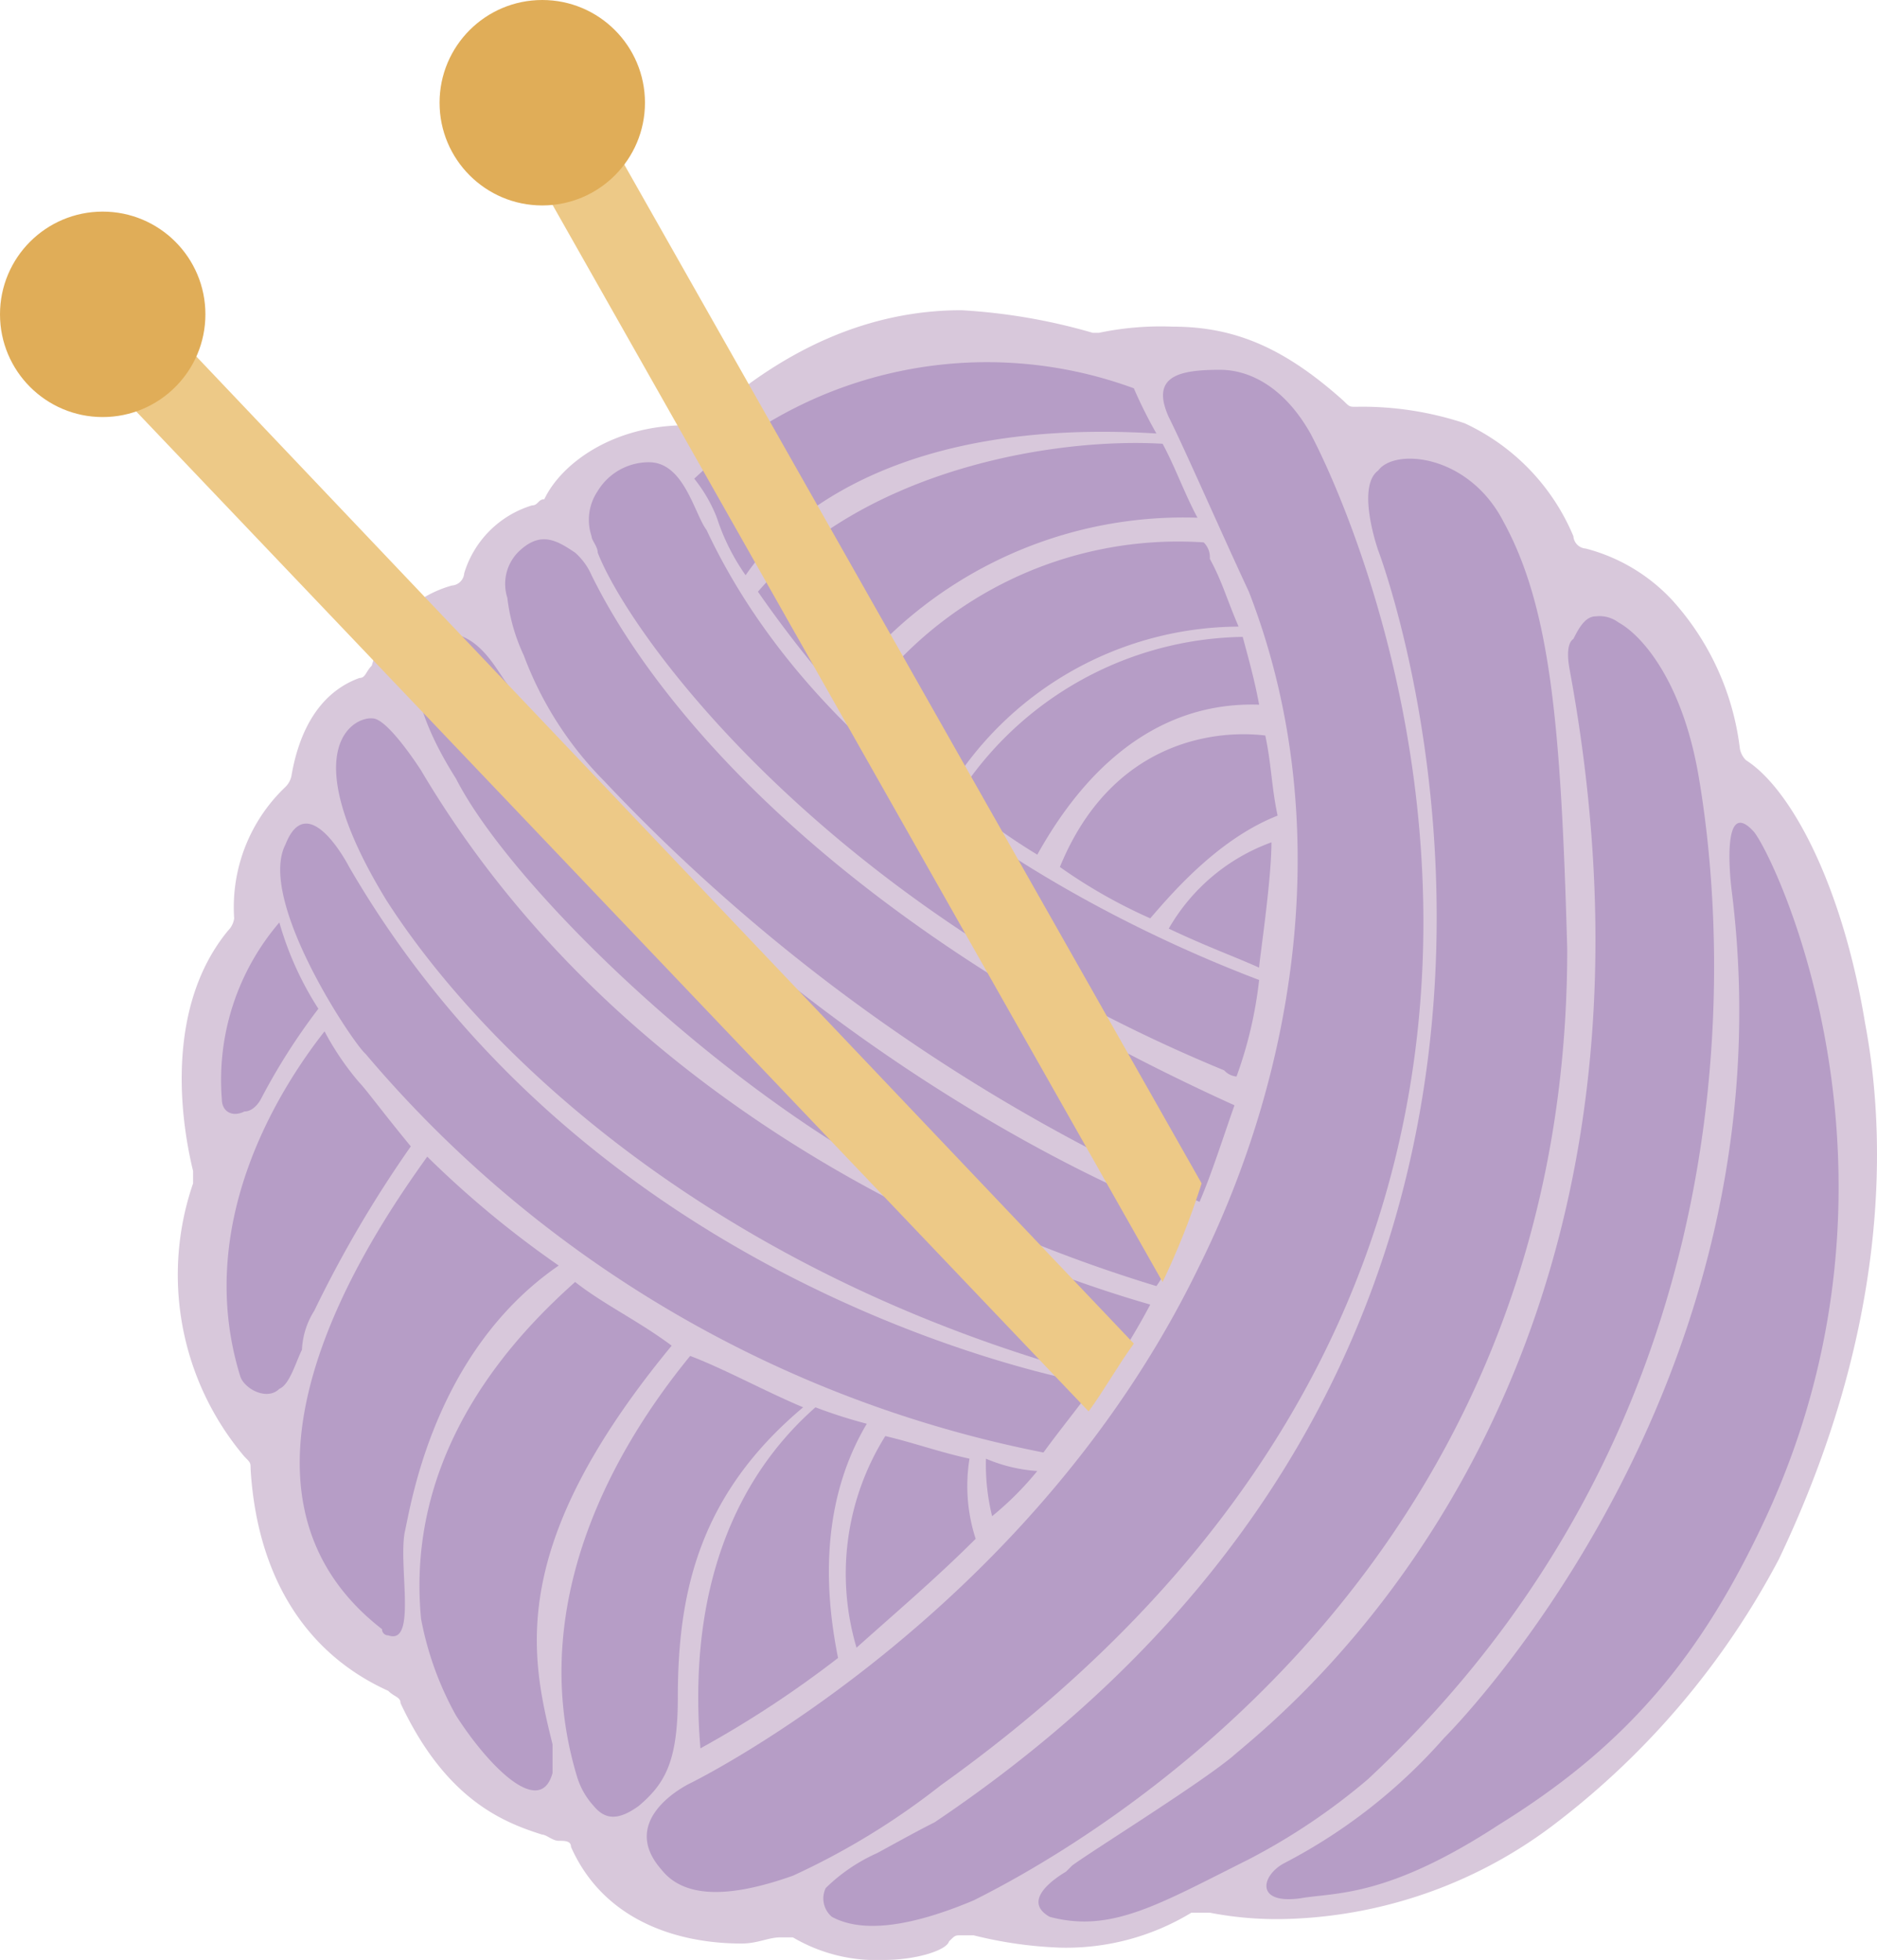 <svg id="Group_67" data-name="Group 67" xmlns="http://www.w3.org/2000/svg" width="91.381" height="95.4" viewBox="0 0 91.381 95.4">
  <path id="Path_163" data-name="Path 163" d="M43,95.4a8.009,8.009,0,0,1-4.4-1.1H38c-.6,0-1.1.3-1.9.3-3.1,0-6.7-1.1-8.3-4.7,0-.3-.3-.3-.6-.3s-.6-.3-.8-.3c-1.9-.6-4.7-1.7-6.9-6.4,0-.3-.3-.3-.6-.6-4.2-1.9-6.4-5.8-6.7-10.8,0-.3,0-.3-.3-.6A13.692,13.692,0,0,1,9.4,57.6V57c-.8-3.3-1.1-8.3,1.7-11.7a1.047,1.047,0,0,0,.3-.6,8.074,8.074,0,0,1,2.5-6.4,1.047,1.047,0,0,0,.3-.6c.3-1.7,1.1-3.9,3.3-4.7.3,0,.3-.3.6-.6A5.617,5.617,0,0,1,22,28.5a.645.645,0,0,0,.6-.6,4.956,4.956,0,0,1,3.3-3.3c.3,0,.3-.3.6-.3.8-1.7,3.3-3.6,6.9-3.6h.3c.3,0,.3,0,.6-.3,1.4-1.1,5.8-5.3,12.5-5.3a28.615,28.615,0,0,1,6.4,1.1h.3a14.606,14.606,0,0,1,3.6-.3c3.1,0,5.5,1.1,8.3,3.6.3.3.3.3.6.3a15.843,15.843,0,0,1,5.3.8,10.539,10.539,0,0,1,5.3,5.5.645.645,0,0,0,.6.6,8.749,8.749,0,0,1,4.2,2.5,13.064,13.064,0,0,1,3.3,7.2,1.047,1.047,0,0,0,.3.6c2.2,1.4,4.7,6.1,5.8,12.8,1.1,5.8,1.1,15-4.2,26.1h0A39.155,39.155,0,0,1,75.8,88.7a22.565,22.565,0,0,1-13,4.7,17.106,17.106,0,0,1-3.9-.3H58a11.726,11.726,0,0,1-6.4,1.7,20.258,20.258,0,0,1-4.2-.6h-.6c-.3,0-.3,0-.6.3C46.1,94.9,44.7,95.4,43,95.4Z" fill="#d8c8db"/>
  <path id="Path_164" data-name="Path 164" d="M56.9,20.3c-.9-2,.5-2.3,2.5-2.3,1.4,0,3.1.8,4.4,3.1,2.8,5.3,17.8,40.2-18,65.8a35.632,35.632,0,0,1-7.2,4.4c-3.1,1.1-5.3,1.1-6.4-.3-2.2-2.5,1.4-4.2,1.4-4.2s16.4-8,24.7-25c5-10,6.7-22.2,2.5-33C59.4,25.8,57.7,21.9,56.9,20.3Z" fill="#b69dc6"/>
  <path id="Path_165" data-name="Path 165" d="M42.7,90.2a8.518,8.518,0,0,0-2.5,1.7,1.167,1.167,0,0,0,.3,1.4c1.1.6,3.1.8,6.9-.8,4.4-2.2,28.9-15.3,28.9-46.3-.3-10.8-.8-16.6-3.1-20.8-1.7-3.3-5.3-3.6-6.1-2.5-1.1.8,0,3.9,0,3.9S81.5,64.5,45.5,88.7C44.7,89.1,43.8,89.6,42.7,90.2Z" fill="#b69dc6"/>
  <path id="Path_166" data-name="Path 166" d="M76.6,31.1c.3-.6.6-1.1,1.1-1.1a1.548,1.548,0,0,1,1.1.3c1.1.6,3.1,2.8,3.9,7.5s4.4,29.7-16.1,48.8a30.92,30.92,0,0,1-5.8,3.9c-4.4,2.2-6.7,3.6-9.7,2.8-1.4-.8.3-1.9.8-2.2l.3-.3c1.1-.8,6.1-3.9,7.8-5.3,1.9-1.7,23-17.5,16.4-53C76.3,31.9,76.3,31.3,76.6,31.1Z" fill="#b69dc6"/>
  <path id="Path_167" data-name="Path 167" d="M84.3,43.3s-.6-4.7,1.1-2.8c1.1,1.4,8.3,16.6.6,33.3-3.1,6.7-6.7,11.1-13,15-5.5,3.6-8,3.3-9.7,3.6-2.2.3-1.9-1.1-.8-1.7a26.775,26.775,0,0,0,7.8-6.1S87.4,67.7,84.3,43.3Z" fill="#b69dc6"/>
  <path id="Path_168" data-name="Path 168" d="M60.2,52.4a.929.929,0,0,1-.6-.3C40.2,44.1,30.7,31,29.1,26.9c0-.3-.3-.6-.3-.8a2.493,2.493,0,0,1,.3-2.2,2.907,2.907,0,0,1,2.5-1.4c1.7,0,2.2,2.5,2.8,3.3,6.1,13,21.1,19.7,26.9,21.9A20.287,20.287,0,0,1,60.2,52.4Z" fill="#b69dc6"/>
  <path id="Path_169" data-name="Path 169" d="M25.2,26.9c1.1-1.1,1.9-.6,2.8,0a3.134,3.134,0,0,1,.8,1.1c1.1,2.2,7.5,15,31.3,25.8-.6,1.7-1.1,3.3-1.7,4.7A89.633,89.633,0,0,1,29.4,38a17.2,17.2,0,0,1-3.9-6.1,9.006,9.006,0,0,1-.8-2.8A2.213,2.213,0,0,1,25.2,26.9Z" fill="#b69dc6"/>
  <path id="Path_170" data-name="Path 170" d="M21.6,30.8c1.7,0,2.5,1.7,3.1,2.5a8.376,8.376,0,0,0,1.1,1.9c.6.8,1.4,1.7,1.9,2.5,11.4,13,25,19.7,30.2,21.6-.3.6-.6,1.4-.8,1.9a8.7,8.7,0,0,1-.8,1.4,72.44,72.44,0,0,1-11.1-4.4c-9.7-4.7-20.3-15-23-20.3C19.1,33,20.3,30.8,21.6,30.8Z" fill="#b69dc6"/>
  <path id="Path_171" data-name="Path 171" d="M18.3,35c.8.3,2.2,2.5,2.2,2.5C30.8,54.9,49.4,61.6,56,63.5a34.788,34.788,0,0,1-2.2,3.6c-18.9-5-30.2-15.8-35-23.3C14.1,36.1,17.5,34.7,18.3,35Z" fill="#b69dc6"/>
  <path id="Path_172" data-name="Path 172" d="M13.9,41.1C15,38.3,17,42.2,17,42.2,27.8,60.8,47.5,66.3,53.3,67.4c-.8,1.1-1.7,2.2-2.5,3.3a57.835,57.835,0,0,1-33-19.4C17.2,50.8,12.5,43.8,13.9,41.1Z" fill="#b69dc6"/>
  <path id="Path_173" data-name="Path 173" d="M36.3,28a10.493,10.493,0,0,1-1.4-2.8,7.24,7.24,0,0,0-1.1-1.9,20.74,20.74,0,0,1,21.4-4.4,22.413,22.413,0,0,0,1.1,2.2C43.3,20.3,38,25.5,36.3,28Z" fill="#b69dc6"/>
  <path id="Path_174" data-name="Path 174" d="M40.8,33.8a56.679,56.679,0,0,1-3.9-5c5.3-6.1,14.7-7.5,19.7-7.2.6,1.1,1.1,2.5,1.7,3.6A20.714,20.714,0,0,0,40.8,33.8Z" fill="#b69dc6"/>
  <path id="Path_175" data-name="Path 175" d="M46.1,38.6a23.613,23.613,0,0,1-4.4-3.9,18.868,18.868,0,0,1,16.9-8.3,1.009,1.009,0,0,1,.3.8c.6,1.1.8,1.9,1.4,3.3A16.646,16.646,0,0,0,46.1,38.6Z" fill="#b69dc6"/>
  <path id="Path_176" data-name="Path 176" d="M50.5,41.6a31.55,31.55,0,0,1-3.9-2.8A16.772,16.772,0,0,1,60.5,31c.3,1.1.6,2.2.8,3.3C55.2,34.1,51.9,39.1,50.5,41.6Z" fill="#b69dc6"/>
  <path id="Path_177" data-name="Path 177" d="M56,44.7a25.377,25.377,0,0,1-4.4-2.5c2.5-6.1,7.5-6.7,10-6.4.3,1.4.3,2.5.6,3.9C59.4,40.8,57.2,43.3,56,44.7Z" fill="#b69dc6"/>
  <path id="Path_178" data-name="Path 178" d="M56.9,45.2a9.489,9.489,0,0,1,5-4.2c0,1.9-.6,5.8-.6,6.1C60.2,46.6,58.8,46.1,56.9,45.2Z" fill="#b69dc6"/>
  <path id="Path_179" data-name="Path 179" d="M50.5,71.6a15.211,15.211,0,0,1-2.2,2.2A10.622,10.622,0,0,1,48,71,7.6,7.6,0,0,0,50.5,71.6Z" fill="#b69dc6"/>
  <path id="Path_180" data-name="Path 180" d="M47.2,71a8.307,8.307,0,0,0,.3,3.9c-1.9,1.9-3.9,3.6-5.8,5.3a12.627,12.627,0,0,1,1.4-10.3C44.4,70.2,45.8,70.7,47.2,71Z" fill="#b69dc6"/>
  <path id="Path_181" data-name="Path 181" d="M39.7,68.5a24.13,24.13,0,0,0,2.5.8c-2.5,4.2-1.9,8.9-1.4,11.4a51.64,51.64,0,0,1-6.7,4.4C33.3,75.5,37.2,70.7,39.7,68.5Z" fill="#b69dc6"/>
  <g id="Group_63" data-name="Group 63">
    <g id="Group_62" data-name="Group 62">
      <path id="Path_182" data-name="Path 182" d="M39.1,68.5c-5,4.2-6.1,8.9-6.1,14.1,0,3.1-.6,4.2-1.9,5.3-1.1.8-1.7.6-2.2,0a3.687,3.687,0,0,1-.8-1.4c-2.8-9.2,2.8-17.2,5.5-20.5C35.2,66.6,37.2,67.7,39.1,68.5Z" fill="#b69dc6"/>
    </g>
  </g>
  <path id="Path_183" data-name="Path 183" d="M28,62.4c1.4,1.1,3.1,1.9,4.7,3.1-8,9.7-6.9,15-5.8,19.4v1.4c-.6,2.2-3.1-.3-4.7-2.8a15.572,15.572,0,0,1-1.7-4.7C19.7,70.5,25.2,64.9,28,62.4Z" fill="#b69dc6"/>
  <path id="Path_184" data-name="Path 184" d="M20.8,56.3a48.576,48.576,0,0,0,6.4,5.3c-6.1,4.2-7.2,11.7-7.5,13-.3,1.7.6,5.5-.8,5a.294.294,0,0,1-.3-.3C9.7,72.4,18,60.2,20.8,56.3Z" fill="#b69dc6"/>
  <path id="Path_185" data-name="Path 185" d="M15.8,50.2a13.605,13.605,0,0,0,1.7,2.5c.3.3,1.1,1.4,2.5,3.1a57.681,57.681,0,0,0-4.7,8,3.881,3.881,0,0,0-.6,1.9c-.3.6-.6,1.7-1.1,1.9-.6.6-1.7,0-1.9-.6C9.4,59.6,13.6,53,15.8,50.2Z" fill="#b69dc6"/>
  <path id="Path_186" data-name="Path 186" d="M13.6,44.9a15.617,15.617,0,0,0,1.9,4.2,30.5,30.5,0,0,0-2.8,4.4s-.3.6-.8.6c-.6.3-1.1,0-1.1-.6A11.772,11.772,0,0,1,13.6,44.9Z" fill="#b69dc6"/>
  <g id="Group_64" data-name="Group 64">
    <path id="Path_187" data-name="Path 187" d="M56.6,62.4,25.5,7.5a2.224,2.224,0,0,1-.3-2l2.2-1.4c.3-.3.8.3,1.4,1.1L58.5,57.6A36.7,36.7,0,0,1,56.6,62.4Z" fill="#edc987"/>
  </g>
  <g id="Group_65" data-name="Group 65">
    <path id="Path_188" data-name="Path 188" d="M4.2,16.4l1.9-1.7c.3-.3,1.1,0,1.7.8L55.2,65.4c-.8,1.1-1.4,2.2-2.2,3.3L4.7,18C4.2,17.2,3.9,16.6,4.2,16.4Z" fill="#edc987"/>
  </g>
  <circle id="Ellipse_8" data-name="Ellipse 8" cx="5" cy="5" r="5" transform="translate(21.4)" fill="#e0ad58"/>
  <circle id="Ellipse_9" data-name="Ellipse 9" cx="5" cy="5" r="5" transform="translate(0 10.3)" fill="#e0ad58"/>
</svg>
